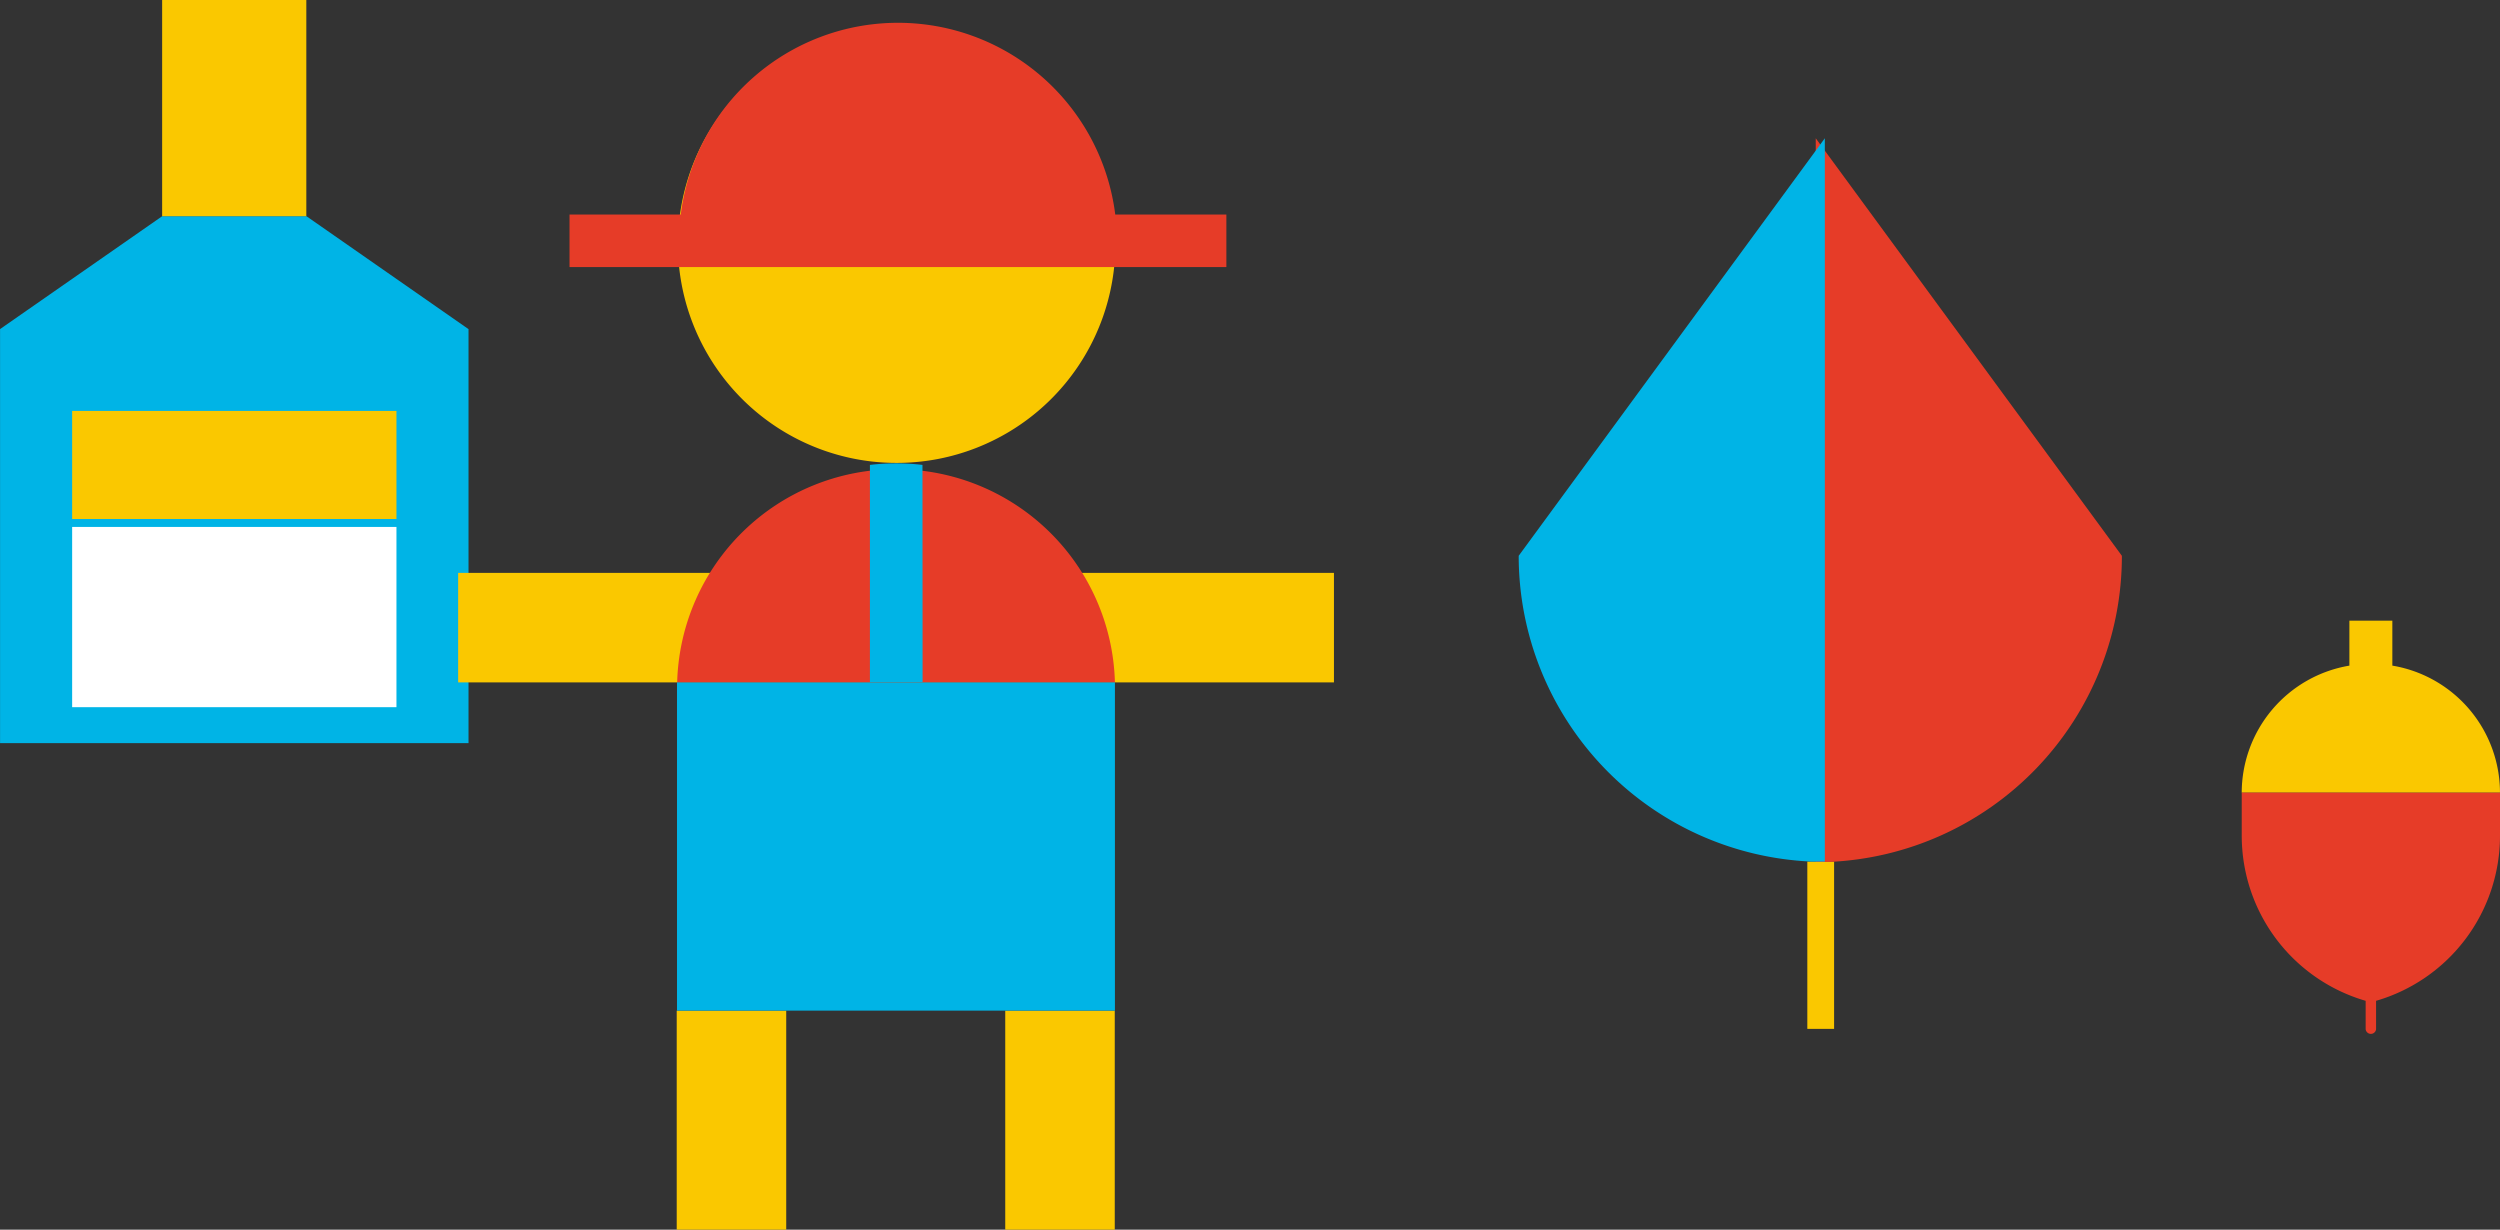 <svg id="グループ_410" data-name="グループ 410" xmlns="http://www.w3.org/2000/svg" width="142.726" height="70.202" viewBox="0 0 142.726 70.202">
  <rect x="0" y="0" width="142.726" height="70.202" fill="#333333" stroke="none"/>
  <g id="グループ_225" data-name="グループ 225" transform="translate(0)">
    <rect id="長方形_515" data-name="長方形 515" width="6.252" height="12.505" transform="translate(38.634 57.697)" fill="#fac800"/>
    <rect id="長方形_516" data-name="長方形 516" width="6.252" height="12.505" transform="translate(57.39 57.697)" fill="#fac800"/>
    <g id="グループ_224" data-name="グループ 224">
      <path id="パス_3033" data-name="パス 3033" d="M2013.685,3023.155l-9.251-6.445-.006.007v-.007H1996.2l-9.257,6.445h0v23.637h26.745v-23.637Z" transform="translate(-1986.94 -3004.367)" fill="#00b4e6"/>
      <rect id="長方形_1066" data-name="長方形 1066" width="8.231" height="12.343" transform="translate(9.257)" fill="#fac800"/>
      <rect id="長方形_1067" data-name="長方形 1067" width="18.515" height="10.29" transform="translate(4.119 30.083)" fill="#fff"/>
      <rect id="長方形_1068" data-name="長方形 1068" width="18.515" height="6.171" transform="translate(4.119 23.46)" fill="#fac800"/>
      <rect id="長方形_513" data-name="長方形 513" width="25" height="6.252" transform="translate(26.156 32.706)" fill="#fac800"/>
      <rect id="長方形_514" data-name="長方形 514" width="25" height="6.252" transform="translate(51.156 32.706)" fill="#fac800"/>
      <path id="パス_2216" data-name="パス 2216" d="M236.841,3376.186a12.487,12.487,0,1,1-3.664-8.845A12.5,12.5,0,0,1,236.841,3376.186Z" transform="translate(-173.164 -3362.236)" fill="#fac800"/>
      <rect id="長方形_517" data-name="長方形 517" width="25" height="18.748" transform="translate(38.651 38.949)" fill="#00b4e6"/>
      <path id="パス_2218" data-name="パス 2218" d="M211.85,3404.536a12.5,12.5,0,0,1,24.991,0Z" transform="translate(-173.19 -3365.586)" fill="#e63c28"/>
      <path id="パス_2219" data-name="パス 2219" d="M227.328,3392.128a12.75,12.75,0,0,0-3,0v12.407h3.007Z" transform="translate(-174.664 -3365.586)" fill="#00b4e6"/>
      <path id="パス_2206" data-name="パス 2206" d="M547.826,3275.459a12.5,12.5,0,0,0-24.806,0H516.67v3h37.5v-3Z" transform="translate(-484.156 -3263.212)" fill="#e63c28"/>
    </g>
  </g>
  <g id="グループ_221" data-name="グループ 221" transform="translate(127.982 35.432)">
    <path id="パス_15379" data-name="パス 15379" d="M2443.418,4404.019v-2.568h-2.453v2.568a7.367,7.367,0,0,0-6.146,7.253h14.744A7.359,7.359,0,0,0,2443.418,4404.019Z" transform="translate(-2434.82 -4401.45)" fill="#fac800"/>
    <path id="パス_15380" data-name="パス 15380" d="M2434.82,4414.68v2.464a9.815,9.815,0,0,0,7.074,9.42v1.626a.3.3,0,0,0,.595,0v-1.626a9.815,9.815,0,0,0,7.075-9.42v-2.458Z" transform="translate(-2434.82 -4404.859)" fill="#e63c28"/>
  </g>
  <g id="グループ_226" data-name="グループ 226" transform="translate(86.703 7.893)">
    <path id="パス_4060" data-name="パス 4060" d="M2193.06,4208.61v9.55h1.528v-9.55h-1.528Z" transform="translate(-2176.582 -4167.314)" fill="#fac800"/>
    <path id="パス_4061" data-name="パス 4061" d="M2211.287,4189.467l-17.477-23.837v41.315h.769a17.477,17.477,0,0,0,16.709-17.478Z" transform="translate(-2176.852 -4165.63)" fill="#e63c28"/>
    <path id="パス_4062" data-name="パス 4062" d="M2193.137,4165.63l-17.477,23.837a17.477,17.477,0,0,0,16.715,17.458h.762Z" transform="translate(-2175.66 -4165.63)" fill="#00b4e6"/>
  </g>
</svg>
